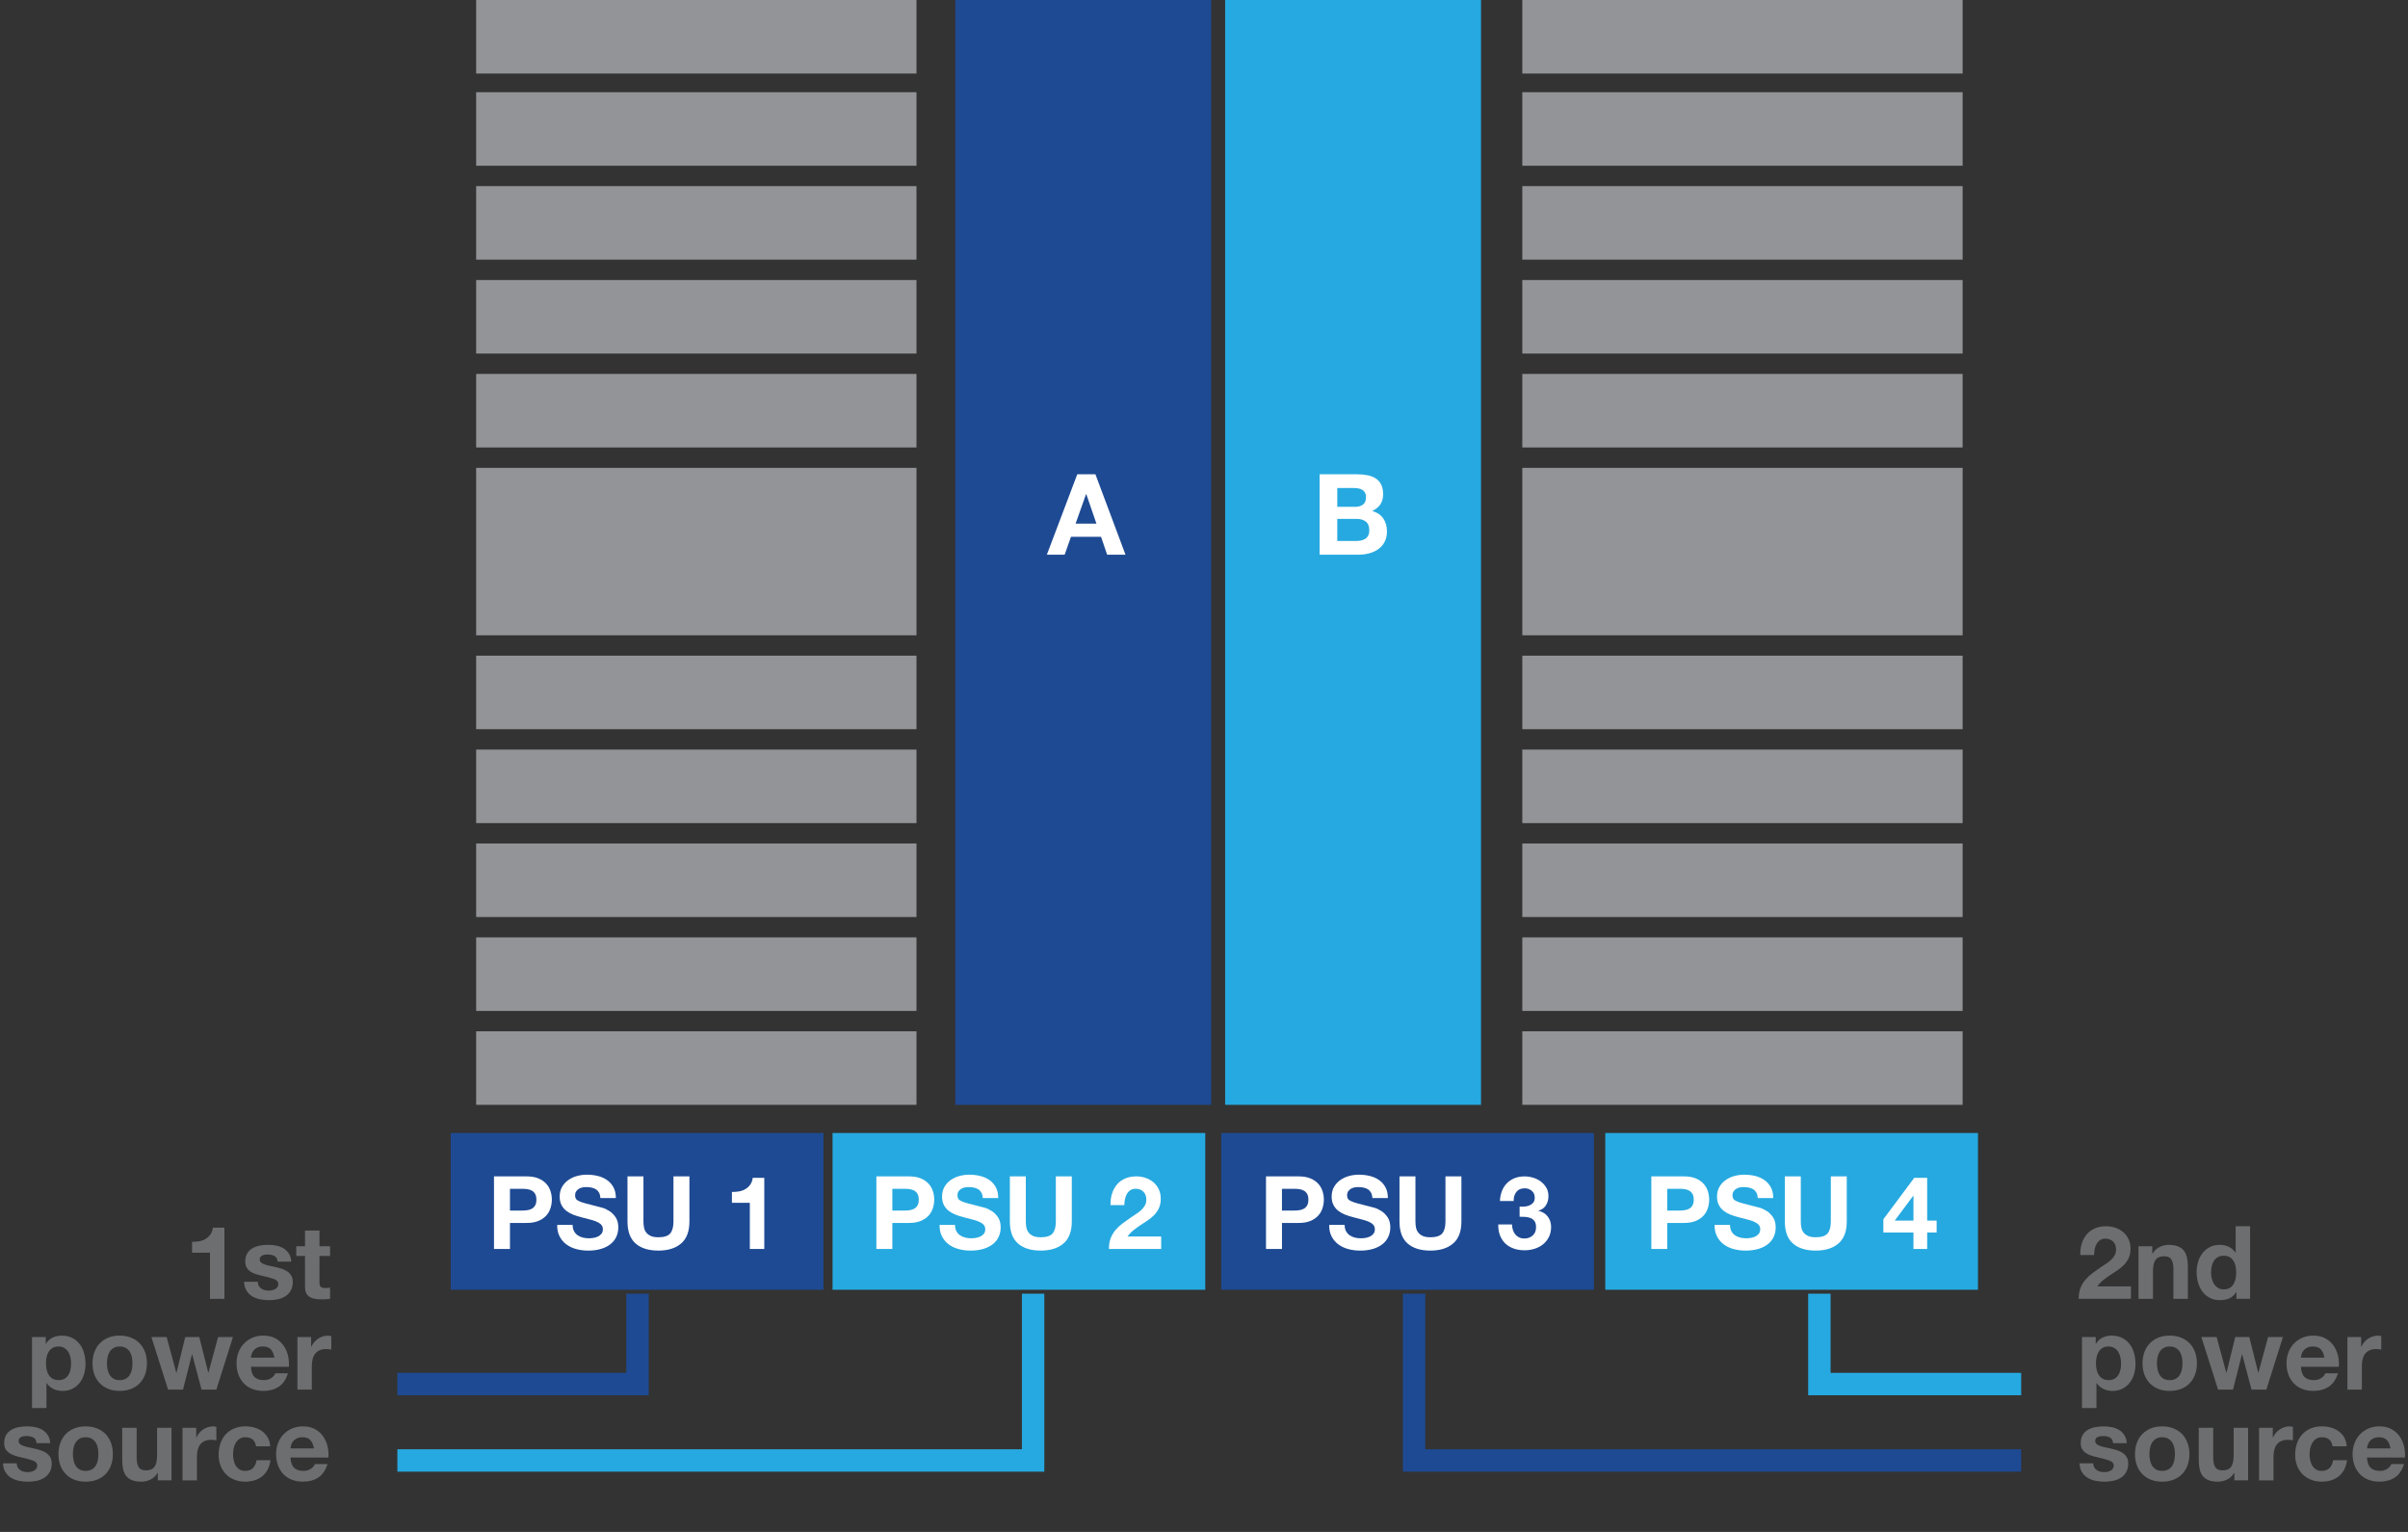 <?xml version="1.0" encoding="UTF-8"?><svg id="a" xmlns="http://www.w3.org/2000/svg" width="2.75in" height="1.75in" viewBox="0 0 198 126"><rect x="0" y="0" width="198" height="126" fill="#333333" stroke="none"/><rect x="39.152" y="7.584" width="36.206" height="6.049" fill="#929497" stroke-width="0"/><rect x="125.173" y="7.584" width="36.206" height="6.049" fill="#929497" stroke-width="0"/><rect x="39.152" width="36.206" height="6.049" fill="#929497" stroke-width="0"/><rect x="125.173" width="36.206" height="6.049" fill="#929497" stroke-width="0"/><rect x="39.152" y="15.308" width="36.206" height="6.049" fill="#929497" stroke-width="0"/><rect x="125.173" y="15.308" width="36.206" height="6.049" fill="#929497" stroke-width="0"/><rect x="39.152" y="23.032" width="36.206" height="6.049" fill="#929497" stroke-width="0"/><rect x="125.173" y="23.032" width="36.206" height="6.049" fill="#929497" stroke-width="0"/><rect x="39.152" y="30.756" width="36.206" height="6.049" fill="#929497" stroke-width="0"/><rect x="125.173" y="30.756" width="36.206" height="6.049" fill="#929497" stroke-width="0"/><rect x="39.152" y="53.928" width="36.206" height="6.049" fill="#929497" stroke-width="0"/><rect x="125.173" y="53.928" width="36.206" height="6.049" fill="#929497" stroke-width="0"/><rect x="125.173" y="38.48" width="36.206" height="13.773" fill="#929497" stroke-width="0"/><rect x="39.152" y="38.48" width="36.206" height="13.773" fill="#929497" stroke-width="0"/><rect x="39.152" y="61.652" width="36.206" height="6.049" fill="#929497" stroke-width="0"/><rect x="125.173" y="61.652" width="36.206" height="6.049" fill="#929497" stroke-width="0"/><rect x="39.152" y="69.376" width="36.206" height="6.049" fill="#929497" stroke-width="0"/><rect x="125.173" y="69.376" width="36.206" height="6.049" fill="#929497" stroke-width="0"/><rect x="39.152" y="77.1" width="36.206" height="6.049" fill="#929497" stroke-width="0"/><rect x="125.173" y="77.1" width="36.206" height="6.049" fill="#929497" stroke-width="0"/><rect x="39.152" y="84.824" width="36.206" height="6.049" fill="#929497" stroke-width="0"/><rect x="125.173" y="84.824" width="36.206" height="6.049" fill="#929497" stroke-width="0"/><rect x="37.064" y="93.188" width="30.647" height="12.894" fill="#1e4a93" stroke-width="0"/><rect x="68.458" y="93.188" width="30.647" height="12.894" fill="#26a9e0" stroke-width="0"/><rect x="131.995" y="93.188" width="30.647" height="12.894" fill="#26a9e0" stroke-width="0"/><rect x="100.413" y="93.188" width="30.647" height="12.894" fill="#1e4a93" stroke-width="0"/><rect x="78.549" width="21.041" height="90.873" fill="#1e4a93" stroke-width="0"/><path d="M90.072,39.011l2.473,6.614h-1.51l-.5-1.473h-2.474l-.519,1.473h-1.464l2.501-6.614h1.491ZM90.155,43.068l-.834-2.427h-.019l-.861,2.427h1.714Z" fill="#fff" stroke-width="0"/><path d="M43.311,96.758c.374,0,.691.055.953.163s.475.252.64.431.284.382.359.61.113.466.113.711c0,.239-.038.475-.113.706s-.195.437-.359.614c-.165.179-.377.322-.64.431-.262.109-.58.163-.953.163h-1.379v2.141h-1.313v-5.97h2.692ZM42.952,99.567c.15,0,.295-.012.435-.033.139-.022.262-.066.368-.13.105-.064.191-.155.255-.271.064-.117.096-.271.096-.46s-.032-.343-.096-.46-.149-.208-.255-.271c-.106-.064-.229-.107-.368-.13s-.284-.033-.435-.033h-1.02v1.789h1.02Z" fill="#fff" stroke-width="0"/><path d="M47.199,101.256c.072.14.168.252.289.339.12.086.26.15.422.192.162.042.329.062.501.062.117,0,.243-.01.376-.029s.259-.057.376-.113c.117-.055.214-.132.292-.229s.117-.222.117-.372c0-.161-.051-.293-.155-.393-.103-.101-.238-.185-.405-.251-.167-.067-.357-.126-.568-.176-.212-.05-.427-.105-.644-.167-.223-.056-.44-.124-.652-.205-.212-.081-.401-.186-.569-.313-.167-.128-.302-.288-.405-.48-.104-.192-.155-.425-.155-.698,0-.307.065-.573.196-.799s.302-.414.514-.564.452-.262.719-.334.535-.108.803-.108c.312,0,.611.034.898.104.287.069.542.183.765.338.223.156.4.355.531.598.131.243.196.537.196.883h-1.271c-.011-.179-.049-.326-.113-.443s-.149-.209-.255-.276c-.106-.066-.227-.114-.364-.142-.137-.028-.286-.042-.447-.042-.106,0-.212.012-.318.033-.106.022-.202.062-.289.117s-.157.126-.213.209c-.056.084-.083.189-.083.318,0,.116.022.212.067.284.044.072.132.139.263.2s.312.123.543.184c.231.062.534.14.907.234.111.022.266.062.464.121s.395.152.589.28c.195.128.364.3.506.515.142.214.213.488.213.823,0,.273-.053.526-.159.761-.106.234-.264.437-.473.606s-.468.302-.777.396c-.31.095-.668.143-1.075.143-.329,0-.648-.04-.957-.121-.31-.081-.583-.208-.819-.381-.237-.173-.425-.393-.564-.66-.14-.268-.207-.585-.201-.953h1.271c0,.2.036.371.108.51Z" fill="#fff" stroke-width="0"/><path d="M56.011,102.271c-.452.394-1.076.59-1.873.59-.809,0-1.434-.195-1.877-.585-.443-.391-.665-.992-.665-1.807v-3.712h1.312v3.712c0,.162.014.321.042.477.028.156.086.295.176.414.089.12.213.218.372.293.159.075.372.112.64.112.468,0,.791-.104.97-.313.178-.209.268-.536.268-.982v-3.712h1.312v3.712c0,.809-.226,1.409-.677,1.802Z" fill="#fff" stroke-width="0"/><path d="M61.655,102.728v-3.796h-1.472v-.895c.206.006.406-.01.598-.046.192-.036.365-.101.519-.192s.283-.213.389-.363c.106-.151.176-.338.209-.561h.945v5.853h-1.187Z" fill="#fff" stroke-width="0"/><path d="M74.752,96.758c.374,0,.691.055.953.163s.475.252.64.431.284.382.359.61.113.466.113.711c0,.239-.038.475-.113.706s-.195.437-.359.614c-.165.179-.377.322-.64.431-.262.109-.58.163-.953.163h-1.379v2.141h-1.313v-5.97h2.692ZM74.393,99.567c.15,0,.295-.012.435-.033.139-.022.262-.066.368-.13.105-.064.191-.155.255-.271.064-.117.096-.271.096-.46s-.032-.343-.096-.46-.149-.208-.255-.271c-.106-.064-.229-.107-.368-.13s-.284-.033-.435-.033h-1.02v1.789h1.02Z" fill="#fff" stroke-width="0"/><path d="M78.64,101.256c.072.14.168.252.289.339.12.086.26.15.422.192.162.042.329.062.501.062.117,0,.243-.01.376-.029s.259-.057.376-.113c.117-.055.214-.132.292-.229s.117-.222.117-.372c0-.161-.051-.293-.155-.393-.103-.101-.238-.185-.405-.251-.167-.067-.357-.126-.568-.176-.212-.05-.427-.105-.644-.167-.223-.056-.44-.124-.652-.205-.212-.081-.401-.186-.569-.313-.167-.128-.302-.288-.405-.48-.104-.192-.155-.425-.155-.698,0-.307.065-.573.196-.799s.302-.414.514-.564.452-.262.719-.334.535-.108.803-.108c.312,0,.611.034.898.104.287.069.542.183.765.338.223.156.4.355.531.598.131.243.196.537.196.883h-1.271c-.011-.179-.049-.326-.113-.443s-.149-.209-.255-.276c-.106-.066-.227-.114-.364-.142-.137-.028-.286-.042-.447-.042-.106,0-.212.012-.318.033-.106.022-.202.062-.289.117s-.157.126-.213.209c-.056.084-.083.189-.083.318,0,.116.022.212.067.284.044.072.132.139.263.2s.312.123.543.184c.231.062.534.14.907.234.111.022.266.062.464.121s.395.152.589.28c.195.128.364.3.506.515.142.214.213.488.213.823,0,.273-.053.526-.159.761-.106.234-.264.437-.473.606s-.468.302-.777.396c-.31.095-.668.143-1.075.143-.329,0-.648-.04-.957-.121-.31-.081-.583-.208-.819-.381-.237-.173-.425-.393-.564-.66-.14-.268-.207-.585-.201-.953h1.271c0,.2.036.371.108.51Z" fill="#fff" stroke-width="0"/><path d="M87.452,102.271c-.452.394-1.076.59-1.873.59-.809,0-1.434-.195-1.877-.585-.443-.391-.665-.992-.665-1.807v-3.712h1.312v3.712c0,.162.014.321.042.477.028.156.086.295.176.414.089.12.213.218.372.293.159.075.372.112.64.112.468,0,.791-.104.97-.313.178-.209.268-.536.268-.982v-3.712h1.312v3.712c0,.809-.226,1.409-.677,1.802Z" fill="#fff" stroke-width="0"/><path d="M91.432,98.191c.089-.287.223-.537.401-.752s.403-.382.673-.502c.27-.12.581-.18.932-.18.268,0,.522.042.765.126.242.083.456.203.639.359.184.156.331.348.439.576.109.229.163.485.163.77,0,.296-.047.549-.142.761s-.22.4-.376.564c-.156.164-.333.313-.531.447s-.397.267-.598.397-.396.271-.585.422-.356.326-.501.526h2.768v1.021h-4.297c0-.34.048-.636.146-.887.098-.25.23-.475.397-.673.167-.197.363-.38.589-.548.226-.167.464-.337.715-.51.128-.089.265-.18.41-.271s.277-.193.397-.305c.12-.112.22-.237.301-.377.081-.139.121-.298.121-.477,0-.284-.083-.506-.247-.664-.165-.159-.375-.238-.631-.238-.173,0-.319.04-.439.121-.12.081-.216.187-.289.317s-.124.276-.155.435c-.03.159-.046.316-.046.473h-1.137c-.011-.334.028-.646.117-.933Z" fill="#fff" stroke-width="0"/><path d="M106.79,96.758c.374,0,.691.055.953.163s.475.252.64.431.284.382.359.61.113.466.113.711c0,.239-.038.475-.113.706s-.195.437-.359.614c-.165.179-.377.322-.64.431-.262.109-.58.163-.953.163h-1.379v2.141h-1.313v-5.97h2.692ZM106.43,99.567c.15,0,.295-.012.435-.033.139-.022.262-.066.368-.13.105-.064.191-.155.255-.271.064-.117.096-.271.096-.46s-.032-.343-.096-.46-.149-.208-.255-.271c-.106-.064-.229-.107-.368-.13s-.284-.033-.435-.033h-1.02v1.789h1.02Z" fill="#fff" stroke-width="0"/><path d="M110.677,101.256c.072.14.168.252.289.339.12.086.26.15.422.192.162.042.329.062.501.062.117,0,.243-.01.376-.029s.259-.057.376-.113c.117-.055.214-.132.292-.229s.117-.222.117-.372c0-.161-.051-.293-.155-.393-.103-.101-.238-.185-.405-.251-.167-.067-.357-.126-.568-.176-.212-.05-.427-.105-.644-.167-.223-.056-.44-.124-.652-.205-.212-.081-.401-.186-.569-.313-.167-.128-.302-.288-.405-.48-.104-.192-.155-.425-.155-.698,0-.307.065-.573.196-.799s.302-.414.514-.564.452-.262.719-.334.535-.108.803-.108c.312,0,.611.034.898.104.287.069.542.183.765.338.223.156.4.355.531.598.131.243.196.537.196.883h-1.271c-.011-.179-.049-.326-.113-.443s-.149-.209-.255-.276c-.106-.066-.227-.114-.364-.142-.137-.028-.286-.042-.447-.042-.106,0-.212.012-.318.033-.106.022-.202.062-.289.117s-.157.126-.213.209c-.056.084-.083.189-.083.318,0,.116.022.212.067.284.044.072.132.139.263.2s.312.123.543.184c.231.062.534.14.907.234.111.022.266.062.464.121s.395.152.589.28c.195.128.364.3.506.515.142.214.213.488.213.823,0,.273-.053.526-.159.761-.106.234-.264.437-.473.606s-.468.302-.777.396c-.31.095-.668.143-1.075.143-.329,0-.648-.04-.957-.121-.31-.081-.583-.208-.819-.381-.237-.173-.425-.393-.564-.66-.14-.268-.207-.585-.201-.953h1.271c0,.2.036.371.108.51Z" fill="#fff" stroke-width="0"/><path d="M119.489,102.271c-.452.394-1.076.59-1.873.59-.809,0-1.434-.195-1.877-.585-.443-.391-.665-.992-.665-1.807v-3.712h1.312v3.712c0,.162.014.321.042.477.028.156.086.295.176.414.089.12.213.218.372.293.159.075.372.112.64.112.468,0,.791-.104.97-.313.178-.209.268-.536.268-.982v-3.712h1.312v3.712c0,.809-.226,1.409-.677,1.802Z" fill="#fff" stroke-width="0"/><path d="M125.359,99.241c.145-.012.279-.043.405-.097.125-.053.229-.129.31-.229.08-.101.121-.234.121-.401,0-.251-.084-.443-.251-.577s-.359-.2-.577-.2c-.301,0-.528.099-.682.297-.153.197-.227.447-.222.748h-1.128c.011-.301.065-.575.163-.823.097-.248.233-.462.409-.64.176-.179.386-.316.632-.414.245-.098.518-.146.819-.146.233,0,.468.035.702.104.233.07.444.175.631.313.187.14.339.31.456.51.117.201.175.433.175.694,0,.284-.067.535-.204.753-.137.217-.342.364-.615.442v.017c.323.073.577.229.762.469.184.239.275.526.275.861,0,.307-.06.579-.18.819-.12.239-.28.44-.48.602-.201.162-.433.284-.694.368-.262.083-.535.125-.819.125-.329,0-.628-.047-.898-.142s-.501-.232-.69-.414c-.189-.181-.336-.402-.438-.665-.104-.262-.152-.562-.146-.902h1.129c.006.156.03.305.075.447.045.142.108.265.192.367.083.104.188.186.313.247s.274.092.447.092c.268,0,.493-.082.677-.246.185-.165.276-.39.276-.674,0-.223-.043-.393-.13-.51-.086-.117-.196-.202-.33-.255s-.28-.084-.438-.092c-.159-.009-.312-.013-.456-.013v-.836c.128.011.265.011.41,0Z" fill="#fff" stroke-width="0"/><path d="M138.474,96.758c.373,0,.69.055.953.163.262.108.475.252.64.431.164.179.284.382.359.61s.112.466.112.711c0,.239-.037.475-.112.706s-.195.437-.359.614c-.165.179-.378.322-.64.431-.263.109-.58.163-.953.163h-1.38v2.141h-1.312v-5.97h2.692ZM138.114,99.567c.151,0,.296-.012.436-.033.139-.022.262-.066.367-.13.106-.064.191-.155.255-.271.064-.117.097-.271.097-.46s-.032-.343-.097-.46c-.063-.117-.148-.208-.255-.271-.105-.064-.229-.107-.367-.13-.14-.022-.284-.033-.436-.033h-1.02v1.789h1.02Z" fill="#fff" stroke-width="0"/><path d="M142.361,101.256c.072.14.169.252.288.339.12.086.261.15.423.192.161.042.329.062.502.062.116,0,.242-.01.376-.029s.259-.057.376-.113c.117-.055.215-.132.293-.229s.117-.222.117-.372c0-.161-.052-.293-.155-.393-.103-.101-.238-.185-.405-.251-.167-.067-.356-.126-.568-.176s-.427-.105-.644-.167c-.224-.056-.44-.124-.652-.205s-.401-.186-.568-.313c-.168-.128-.303-.288-.406-.48-.103-.192-.154-.425-.154-.698,0-.307.065-.573.196-.799s.303-.414.515-.564.451-.262.719-.334.535-.108.803-.108c.312,0,.611.034.898.104.287.069.542.183.765.338.223.156.4.355.531.598.131.243.195.537.195.883h-1.27c-.011-.179-.049-.326-.112-.443-.064-.117-.149-.209-.256-.276-.105-.066-.227-.114-.363-.142-.137-.028-.286-.042-.447-.042-.106,0-.212.012-.317.033-.106.022-.202.062-.289.117-.086.056-.157.126-.213.209-.056.084-.084.189-.084.318,0,.116.022.212.067.284.044.072.132.139.263.2.132.062.312.123.544.184.231.062.533.14.907.234.111.022.266.062.464.121s.394.152.589.28.363.3.506.515c.143.214.213.488.213.823,0,.273-.053.526-.158.761s-.264.437-.473.606-.468.302-.778.396c-.309.095-.667.143-1.074.143-.329,0-.647-.04-.957-.121s-.583-.208-.819-.381c-.237-.173-.425-.393-.564-.66s-.206-.585-.201-.953h1.271c0,.2.036.371.108.51Z" fill="#fff" stroke-width="0"/><path d="M151.174,102.271c-.451.394-1.076.59-1.873.59-.809,0-1.434-.195-1.877-.585-.443-.391-.664-.992-.664-1.807v-3.712h1.312v3.712c0,.162.014.321.041.477.029.156.086.295.176.414.09.12.213.218.373.293.158.075.371.112.639.112.469,0,.791-.104.971-.313.178-.209.268-.536.268-.982v-3.712h1.312v3.712c0,.809-.227,1.409-.678,1.802Z" fill="#fff" stroke-width="0"/><path d="M154.861,101.373v-1.087l2.541-3.411h1.062v3.52h.777v.979h-.777v1.354h-1.129v-1.354h-2.475ZM157.311,98.363l-1.514,2.031h1.539v-2.031h-.025Z" fill="#fff" stroke-width="0"/><rect x="100.738" width="21.041" height="90.873" fill="#26a9e0" stroke-width="0"/><path d="M111.617,39.011c.315,0,.602.028.861.083s.481.147.667.273c.185.126.329.295.431.505s.153.469.153.778c0,.333-.076.611-.227.834-.151.222-.375.404-.671.546.408.117.711.323.913.616.2.293.301.647.301,1.061,0,.333-.065.622-.194.866-.13.244-.304.443-.523.597-.219.155-.469.269-.75.343-.281.074-.57.111-.866.111h-3.205v-6.614h3.113ZM111.432,41.688c.259,0,.473-.062.639-.185.167-.124.25-.324.25-.603,0-.154-.028-.281-.083-.379-.056-.099-.13-.176-.223-.232-.092-.056-.199-.094-.319-.116-.121-.021-.246-.032-.375-.032h-1.361v1.547h1.473ZM111.515,44.495c.142,0,.278-.014.408-.042.129-.028.244-.074.343-.139.099-.064.177-.153.236-.264.059-.111.088-.253.088-.426,0-.339-.096-.582-.288-.727s-.444-.218-.759-.218h-1.584v1.815h1.556Z" fill="#fff" stroke-width="0"/><polyline points="52.42 106.406 52.42 113.838 32.675 113.838" fill="none" stroke="#1e4a93" stroke-miterlimit="10" stroke-width="1.843"/><polyline points="84.949 106.406 84.949 120.123 32.675 120.123" fill="none" stroke="#26a9e0" stroke-miterlimit="10" stroke-width="1.843"/><polyline points="149.6 106.406 149.6 113.838 166.193 113.838" fill="none" stroke="#26a9e0" stroke-miterlimit="10" stroke-width="1.843"/><polyline points="116.275 106.406 116.275 120.123 166.193 120.123" fill="none" stroke="#1e4a93" stroke-miterlimit="10" stroke-width="1.843"/><path d="M171.172,102.293c.088-.287.223-.537.4-.752s.402-.382.674-.502c.27-.12.58-.18.932-.18.268,0,.521.042.766.126.242.083.455.203.639.359s.33.348.439.576.162.485.162.77c0,.296-.047.549-.141.761-.096.212-.221.4-.377.564s-.334.313-.531.447-.396.267-.598.397-.396.271-.586.422-.355.326-.5.526h2.766v1.021h-4.297c0-.34.049-.636.146-.887.098-.25.23-.475.396-.673.168-.197.365-.38.59-.548.227-.167.465-.337.715-.51.129-.089.266-.18.41-.271s.277-.193.396-.305c.121-.112.221-.237.301-.377.082-.139.121-.298.121-.477,0-.284-.082-.506-.246-.664-.164-.159-.375-.238-.631-.238-.174,0-.318.04-.439.121-.119.081-.215.187-.287.317-.074.131-.125.276-.156.435-.029.159-.045.316-.045.473h-1.137c-.012-.334.027-.646.117-.933Z" fill="#6d6e70" stroke-width="0"/><path d="M176.973,102.507v.602h.025c.15-.251.346-.434.586-.548.238-.114.484-.171.736-.171.316,0,.578.043.781.13.203.086.363.206.48.359s.199.34.246.56c.047.221.072.464.072.731v2.659h-1.188v-2.441c0-.356-.057-.623-.168-.799-.111-.175-.309-.263-.594-.263-.322,0-.557.096-.701.288-.146.192-.219.509-.219.949v2.266h-1.188v-4.322h1.129Z" fill="#6d6e70" stroke-width="0"/><path d="M183.871,106.277c-.139.234-.322.402-.547.506-.227.103-.482.154-.766.154-.324,0-.607-.062-.854-.188-.244-.126-.447-.296-.605-.511-.158-.214-.279-.461-.359-.739-.082-.279-.121-.568-.121-.87,0-.289.039-.569.121-.84.08-.271.201-.509.359-.715s.357-.372.598-.498c.24-.125.518-.188.836-.188.256,0,.5.054.732.163.23.108.412.269.547.48h.018v-2.174h1.186v5.97h-1.127v-.552h-.018ZM183.82,104.141c-.033-.164-.09-.309-.17-.435-.082-.125-.186-.227-.314-.305s-.289-.117-.484-.117-.359.039-.494.117c-.133.078-.24.181-.322.31-.08.128-.139.274-.176.438-.035.164-.053.336-.053.515,0,.167.02.334.059.501.037.167.102.316.188.447s.195.237.326.318c.131.08.289.121.473.121.195,0,.357-.039.488-.117s.236-.183.314-.313.133-.28.166-.447.051-.34.051-.519-.018-.35-.051-.515Z" fill="#6d6e70" stroke-width="0"/><path d="M172.324,109.972v.552h.018c.145-.234.328-.404.551-.51.225-.106.469-.159.736-.159.34,0,.633.064.879.192.244.128.447.298.609.51s.281.459.359.74.117.575.117.882c0,.29-.039.568-.117.836s-.195.505-.355.711c-.158.206-.355.37-.594.493-.236.122-.514.184-.832.184-.268,0-.514-.054-.738-.163-.227-.108-.412-.269-.557-.48h-.018v2.049h-1.188v-5.836h1.129ZM173.867,113.399c.131-.078.236-.18.318-.306.08-.125.137-.271.172-.438.033-.167.049-.337.049-.51s-.018-.343-.055-.511c-.035-.167-.096-.315-.18-.447-.082-.131-.189-.236-.32-.317-.133-.081-.293-.121-.482-.121-.195,0-.357.04-.488.121s-.236.186-.318.313c-.08.128-.137.276-.17.443-.035.167-.051.34-.051.519,0,.173.018.343.055.51.035.167.094.313.176.438.08.126.188.228.32.306.135.078.297.117.486.117.195,0,.357-.039.488-.117Z" fill="#6d6e70" stroke-width="0"/><path d="M176.33,111.196c.105-.281.256-.521.451-.719.195-.198.43-.352.701-.46.273-.109.58-.163.92-.163s.648.054.924.163c.277.108.512.262.707.46.195.197.346.438.451.719s.16.595.16.94-.055.658-.16.937-.256.517-.451.715-.43.35-.707.456c-.275.105-.584.158-.924.158s-.646-.053-.92-.158c-.271-.106-.506-.258-.701-.456s-.346-.437-.451-.715-.16-.591-.16-.937.055-.659.16-.94ZM177.408,112.643c.033.165.09.312.172.443.08.131.188.235.322.313.133.078.301.117.5.117.201,0,.369-.039.506-.117s.246-.183.326-.313c.082-.131.139-.278.172-.443.033-.164.051-.333.051-.506s-.018-.343-.051-.51-.09-.315-.172-.443c-.08-.128-.189-.232-.326-.313s-.305-.121-.506-.121c-.199,0-.367.04-.5.121-.135.081-.242.186-.322.313-.082.128-.139.276-.172.443s-.051.337-.051.51.018.342.051.506Z" fill="#6d6e70" stroke-width="0"/><path d="M185.133,114.294l-.768-2.901h-.018l-.736,2.901h-1.229l-1.371-4.322h1.254l.795,2.935h.016l.719-2.935h1.154l.736,2.926h.016l.795-2.926h1.221l-1.363,4.322h-1.221Z" fill="#6d6e70" stroke-width="0"/><path d="M189.49,113.257c.178.173.434.26.768.26.24,0,.447-.06.619-.18.174-.12.279-.247.318-.381h1.045c-.168.519-.424.89-.77,1.112s-.764.334-1.254.334c-.34,0-.646-.054-.92-.163-.273-.108-.504-.263-.693-.464-.189-.2-.336-.44-.439-.719s-.154-.585-.154-.92c0-.323.053-.624.158-.903.105-.278.256-.52.451-.723s.428-.364.699-.48c.27-.117.57-.176.898-.176.367,0,.688.071.961.213.273.143.498.333.674.573.176.239.303.513.381.819s.105.627.082.961h-3.117c.016.385.113.664.293.836ZM190.832,110.983c-.143-.156-.359-.234-.648-.234-.189,0-.348.032-.473.096-.125.064-.227.144-.301.238-.076.095-.129.195-.158.302-.031.105-.049.2-.055.284h1.932c-.057-.302-.156-.529-.297-.686Z" fill="#6d6e70" stroke-width="0"/><path d="M194.146,109.972v.803h.016c.057-.134.131-.258.227-.372.094-.114.203-.212.326-.293s.254-.144.393-.188c.139-.044.285-.066.436-.066.078,0,.164.014.258.042v1.104c-.055-.012-.121-.021-.199-.029-.078-.009-.154-.013-.227-.013-.217,0-.4.036-.551.108-.15.073-.273.172-.365.297-.092.126-.156.271-.195.439-.039.167-.059.348-.059.543v1.948h-1.188v-4.322h1.129Z" fill="#6d6e70" stroke-width="0"/><path d="M172.195,120.685c.053.092.121.167.205.226s.18.102.289.13c.107.027.221.042.338.042.084,0,.172-.01.264-.029s.176-.051.25-.093c.076-.041.139-.097.188-.167.051-.069.076-.157.076-.264,0-.178-.119-.312-.355-.4-.236-.09-.566-.179-.99-.268-.174-.039-.342-.085-.506-.139-.164-.053-.311-.122-.439-.209-.129-.086-.23-.194-.309-.326-.078-.131-.117-.291-.117-.48,0-.278.055-.507.162-.686.109-.179.252-.319.432-.422.178-.104.379-.176.602-.218s.451-.062.686-.062.461.022.682.066c.221.045.416.12.59.226.172.106.316.247.43.423.115.176.184.397.205.664h-1.129c-.018-.228-.104-.383-.26-.464-.156-.08-.34-.121-.551-.121-.066,0-.141.004-.217.013-.078.009-.15.026-.215.055-.062.027-.117.068-.162.121s-.066.124-.066.213c0,.106.039.192.117.26.076.066.18.121.305.162.125.042.268.08.43.113s.326.07.494.108c.172.039.342.087.506.143s.311.13.439.222c.127.092.23.206.309.343s.117.305.117.506c0,.284-.057.522-.172.715-.113.192-.264.347-.447.464s-.395.199-.631.247c-.236.047-.479.07-.723.07-.252,0-.496-.024-.736-.075-.24-.05-.453-.134-.641-.251-.186-.116-.34-.271-.459-.464s-.186-.433-.197-.723h1.129c0,.128.027.238.08.33Z" fill="#6d6e70" stroke-width="0"/><path d="M175.711,118.661c.105-.281.256-.521.451-.719.195-.198.43-.352.701-.46.273-.109.58-.163.92-.163s.648.054.924.163c.277.108.512.262.707.46.195.197.346.438.451.719s.16.595.16.94-.055.658-.16.937-.256.517-.451.715-.43.35-.707.456c-.275.105-.584.158-.924.158s-.646-.053-.92-.158c-.271-.106-.506-.258-.701-.456s-.346-.437-.451-.715-.16-.591-.16-.937.055-.659.16-.94ZM176.789,120.107c.033.165.09.312.172.443.08.131.188.235.322.313.133.078.301.117.5.117.201,0,.369-.039.506-.117s.246-.183.326-.313c.082-.131.139-.278.172-.443.033-.164.051-.333.051-.506s-.018-.343-.051-.51-.09-.315-.172-.443c-.08-.128-.189-.232-.326-.313s-.305-.121-.506-.121c-.199,0-.367.04-.5.121-.135.081-.242.186-.322.313-.082.128-.139.276-.172.443s-.051.337-.051.51.018.342.051.506Z" fill="#6d6e70" stroke-width="0"/><path d="M183.721,121.759v-.602h-.025c-.15.25-.346.432-.586.543s-.484.167-.736.167c-.316,0-.578-.042-.781-.125-.203-.084-.363-.202-.48-.355s-.199-.34-.246-.561c-.047-.22-.072-.464-.072-.731v-2.658h1.188v2.441c0,.356.057.622.168.798s.309.264.594.264c.322,0,.557-.096.701-.288.146-.192.219-.509.219-.949v-2.266h1.188v4.322h-1.129Z" fill="#6d6e70" stroke-width="0"/><path d="M186.881,117.437v.803h.016c.057-.134.131-.258.227-.372.094-.114.203-.212.326-.293s.254-.144.393-.188c.139-.044.285-.066.436-.066.078,0,.164.014.258.042v1.104c-.055-.012-.121-.021-.199-.029-.078-.009-.154-.013-.227-.013-.217,0-.4.036-.551.108-.15.073-.273.172-.365.297-.092.126-.156.271-.195.439-.039.167-.059.348-.059.543v1.948h-1.188v-4.322h1.129Z" fill="#6d6e70" stroke-width="0"/><path d="M190.92,118.214c-.189,0-.35.043-.477.13-.129.086-.232.197-.314.334-.08.137-.137.287-.172.451-.033.165-.049.328-.049.489,0,.156.016.315.049.477.035.162.088.309.164.439.074.131.178.238.305.321.129.084.285.126.469.126.283,0,.502-.08.656-.238.152-.159.25-.372.289-.64h1.145c-.078.574-.301,1.012-.668,1.312-.369.301-.84.451-1.414.451-.322,0-.619-.054-.891-.163-.27-.108-.5-.26-.689-.455s-.338-.428-.443-.698-.158-.567-.158-.891c0-.334.049-.646.146-.933.098-.286.24-.534.43-.744.189-.209.422-.372.695-.488.271-.117.584-.176.936-.176.256,0,.504.033.74.101.236.066.449.168.635.305.188.137.34.307.457.51.115.204.184.445.199.724h-1.162c-.078-.496-.371-.744-.877-.744Z" fill="#6d6e70" stroke-width="0"/><path d="M194.924,120.722c.178.173.436.26.77.26.24,0,.445-.06.619-.18.172-.12.277-.247.316-.381h1.045c-.166.519-.422.89-.768,1.112s-.764.334-1.254.334c-.342,0-.648-.054-.92-.163-.273-.108-.506-.263-.695-.464-.189-.2-.336-.44-.438-.719-.104-.278-.156-.585-.156-.92,0-.323.053-.624.16-.903.105-.278.256-.52.451-.723s.428-.364.697-.48c.271-.117.57-.176.9-.176.367,0,.688.071.961.213.273.143.498.333.672.573.176.239.303.513.381.819s.105.627.084.961h-3.119c.018.385.115.664.293.836ZM196.266,118.448c-.143-.156-.357-.234-.648-.234-.189,0-.346.032-.471.096-.127.064-.227.144-.303.238-.074.095-.127.195-.158.302-.031.105-.049.2-.055.284h1.932c-.055-.302-.154-.529-.297-.686Z" fill="#6d6e70" stroke-width="0"/><path d="M17.265,106.829v-3.796h-1.472v-.895c.206.006.406-.01.598-.046.192-.036.365-.101.519-.192s.283-.213.389-.363c.106-.151.176-.338.209-.561h.945v5.853h-1.187Z" fill="#6d6e70" stroke-width="0"/><path d="M21.274,105.755c.053.092.121.167.205.226.084.059.18.102.289.13.109.027.222.042.339.042.083,0,.171-.01.263-.029s.176-.051.251-.093c.075-.041.138-.097.188-.167.05-.069.075-.157.075-.264,0-.178-.119-.312-.355-.4-.237-.09-.567-.179-.991-.268-.173-.039-.341-.085-.506-.139-.165-.053-.311-.122-.439-.209-.128-.086-.231-.194-.309-.326-.078-.131-.117-.291-.117-.48,0-.278.054-.507.163-.686s.252-.319.431-.422c.178-.104.379-.176.602-.218.223-.042.451-.062.686-.062s.461.022.681.066c.22.045.417.12.589.226.173.106.316.247.431.423s.183.397.205.664h-1.129c-.017-.228-.103-.383-.259-.464-.156-.08-.34-.121-.552-.121-.067,0-.139.004-.217.013s-.149.026-.213.055c-.064.027-.118.068-.163.121-.044.053-.066.124-.066.213,0,.106.039.192.117.26.078.066.18.121.305.162.125.042.269.08.431.113s.326.07.493.108c.173.039.341.087.506.143s.311.13.439.222.231.206.31.343.117.305.117.506c0,.284-.057.522-.171.715s-.263.347-.447.464c-.184.117-.394.199-.631.247-.237.047-.478.07-.724.07-.25,0-.496-.024-.735-.075-.24-.05-.453-.134-.64-.251-.187-.116-.34-.271-.46-.464-.12-.192-.186-.433-.196-.723h1.128c0,.128.026.238.08.33Z" fill="#6d6e70" stroke-width="0"/><path d="M27.139,102.507v.794h-.87v2.141c0,.2.033.334.1.401.067.066.201.1.401.1.067,0,.131-.002.192-.008.061-.006.12-.014.176-.025v.92c-.101.017-.212.027-.334.033-.123.006-.243.009-.36.009-.184,0-.358-.013-.522-.038-.165-.024-.309-.073-.435-.146-.125-.072-.225-.175-.297-.309-.073-.134-.109-.31-.109-.527v-2.55h-.719v-.794h.719v-1.296h1.188v1.296h.87Z" fill="#6d6e70" stroke-width="0"/><path d="M3.762,109.972v.552h.017c.145-.234.329-.404.552-.51.223-.106.468-.159.735-.159.34,0,.633.064.878.192.246.128.449.298.61.51s.282.459.36.74c.078.281.117.575.117.882,0,.29-.039.568-.117.836-.078.268-.197.505-.355.711s-.357.37-.594.493c-.237.122-.514.184-.832.184-.268,0-.514-.054-.74-.163-.226-.108-.411-.269-.556-.48h-.017v2.049h-1.187v-5.836h1.128ZM5.305,113.399c.131-.078.237-.18.318-.306.081-.125.138-.271.171-.438.034-.167.05-.337.05-.51s-.018-.343-.054-.511c-.037-.167-.096-.315-.18-.447-.083-.131-.191-.236-.322-.317s-.291-.121-.48-.121c-.195,0-.358.04-.489.121s-.237.186-.318.313c-.081.128-.138.276-.171.443-.033.167-.05.34-.05.519,0,.173.018.343.055.51.036.167.095.313.175.438.081.126.188.228.322.306s.295.117.485.117c.195,0,.358-.039.489-.117Z" fill="#6d6e70" stroke-width="0"/><path d="M7.767,111.196c.106-.281.256-.521.452-.719.195-.198.429-.352.702-.46.273-.109.58-.163.92-.163s.648.054.924.163c.276.108.511.262.707.46.195.197.345.438.451.719s.159.595.159.94-.053.658-.159.937-.256.517-.451.715c-.195.198-.431.35-.707.456-.276.105-.584.158-.924.158s-.647-.053-.92-.158c-.273-.106-.507-.258-.702-.456-.195-.198-.346-.437-.452-.715s-.159-.591-.159-.937.053-.659.159-.94ZM8.846,112.643c.033.165.09.312.171.443.081.131.188.235.322.313s.301.117.502.117.369-.039.505-.117c.137-.078.246-.183.326-.313.081-.131.138-.278.171-.443.034-.164.05-.333.05-.506s-.017-.343-.05-.51c-.033-.167-.09-.315-.171-.443-.081-.128-.189-.232-.326-.313-.136-.081-.305-.121-.505-.121s-.368.04-.502.121-.241.186-.322.313c-.081.128-.138.276-.171.443-.034.167-.05.337-.05.51s.017.342.05.506Z" fill="#6d6e70" stroke-width="0"/><path d="M16.571,114.294l-.769-2.901h-.017l-.736,2.901h-1.229l-1.371-4.322h1.254l.794,2.935h.017l.719-2.935h1.154l.736,2.926h.017l.794-2.926h1.221l-1.363,4.322h-1.221Z" fill="#6d6e70" stroke-width="0"/><path d="M20.927,113.257c.179.173.435.26.77.26.239,0,.446-.06.619-.18.172-.12.278-.247.317-.381h1.045c-.167.519-.424.89-.769,1.112-.346.223-.764.334-1.254.334-.34,0-.646-.054-.919-.163-.273-.108-.505-.263-.694-.464-.189-.2-.336-.44-.439-.719s-.154-.585-.154-.92c0-.323.053-.624.159-.903.106-.278.256-.52.452-.723.195-.203.427-.364.698-.48.271-.117.57-.176.899-.176.368,0,.688.071.961.213.273.143.498.333.673.573.175.239.302.513.38.819.078.307.105.627.083.961h-3.119c.017.385.114.664.292.836ZM22.269,110.983c-.143-.156-.358-.234-.648-.234-.19,0-.347.032-.473.096-.125.064-.226.144-.301.238s-.128.195-.159.302c-.031.105-.049.2-.054.284h1.931c-.056-.302-.154-.529-.296-.686Z" fill="#6d6e70" stroke-width="0"/><path d="M25.584,109.972v.803h.017c.056-.134.131-.258.226-.372s.203-.212.326-.293c.123-.081.253-.144.393-.188.14-.044.285-.066.435-.066.078,0,.164.014.259.042v1.104c-.056-.012-.123-.021-.201-.029-.078-.009-.153-.013-.226-.013-.217,0-.401.036-.552.108-.15.073-.271.172-.364.297-.092.126-.157.271-.196.439-.039.167-.059.348-.059.543v1.948h-1.187v-4.322h1.128Z" fill="#6d6e70" stroke-width="0"/><path d="M1.451,120.685c.053.092.121.167.205.226.084.059.18.102.289.13.109.027.222.042.339.042.083,0,.171-.01.263-.029s.176-.051.251-.093c.075-.041.138-.097.188-.167.05-.069.075-.157.075-.264,0-.178-.119-.312-.355-.4-.237-.09-.567-.179-.991-.268-.173-.039-.341-.085-.506-.139-.165-.053-.311-.122-.439-.209-.128-.086-.231-.194-.309-.326-.078-.131-.117-.291-.117-.48,0-.278.054-.507.163-.686s.252-.319.431-.422c.178-.104.379-.176.602-.218.223-.042.451-.062.686-.062s.461.022.681.066c.22.045.417.12.589.226.173.106.316.247.431.423s.183.397.205.664h-1.129c-.017-.228-.103-.383-.259-.464-.156-.08-.34-.121-.552-.121-.067,0-.139.004-.217.013s-.149.026-.213.055c-.064.027-.118.068-.163.121-.044.053-.066.124-.066.213,0,.106.039.192.117.26.078.066.18.121.305.162.125.042.269.08.431.113s.326.07.493.108c.173.039.341.087.506.143s.311.13.439.222.231.206.31.343.117.305.117.506c0,.284-.057.522-.171.715s-.263.347-.447.464c-.184.117-.394.199-.631.247-.237.047-.478.07-.724.07-.25,0-.496-.024-.735-.075-.24-.05-.453-.134-.64-.251-.187-.116-.34-.271-.46-.464-.12-.192-.186-.433-.196-.723h1.128c0,.128.026.238.08.33Z" fill="#6d6e70" stroke-width="0"/><path d="M4.966,118.661c.106-.281.256-.521.452-.719.195-.198.429-.352.702-.46.273-.109.58-.163.92-.163s.648.054.924.163c.276.108.511.262.707.46.195.197.345.438.451.719s.159.595.159.94-.053.658-.159.937-.256.517-.451.715c-.195.198-.431.35-.707.456-.276.105-.584.158-.924.158s-.647-.053-.92-.158c-.273-.106-.507-.258-.702-.456-.195-.198-.346-.437-.452-.715s-.159-.591-.159-.937.053-.659.159-.94ZM6.045,120.107c.033.165.09.312.171.443.081.131.188.235.322.313s.301.117.502.117.369-.039.505-.117c.137-.078.246-.183.326-.313.081-.131.138-.278.171-.443.034-.164.05-.333.05-.506s-.017-.343-.05-.51c-.033-.167-.09-.315-.171-.443-.081-.128-.189-.232-.326-.313-.136-.081-.305-.121-.505-.121s-.368.04-.502.121-.241.186-.322.313c-.081.128-.138.276-.171.443-.034.167-.05.337-.05.51s.017.342.05.506Z" fill="#6d6e70" stroke-width="0"/><path d="M12.976,121.759v-.602h-.025c-.15.25-.346.432-.585.543-.24.111-.485.167-.736.167-.318,0-.579-.042-.782-.125-.204-.084-.364-.202-.481-.355-.117-.153-.199-.34-.247-.561-.047-.22-.071-.464-.071-.731v-2.658h1.187v2.441c0,.356.056.622.167.798.111.176.309.264.593.264.323,0,.558-.096.703-.288.145-.192.217-.509.217-.949v-2.266h1.187v4.322h-1.128Z" fill="#6d6e70" stroke-width="0"/><path d="M16.136,117.437v.803h.017c.056-.134.131-.258.226-.372s.203-.212.326-.293c.123-.081.253-.144.393-.188.14-.044.285-.066.435-.066.078,0,.164.014.259.042v1.104c-.056-.012-.123-.021-.201-.029-.078-.009-.153-.013-.226-.013-.217,0-.401.036-.552.108-.15.073-.271.172-.364.297-.092.126-.157.271-.196.439-.039.167-.059.348-.059.543v1.948h-1.187v-4.322h1.128Z" fill="#6d6e70" stroke-width="0"/><path d="M20.174,118.214c-.189,0-.349.043-.477.13-.128.086-.233.197-.313.334-.081.137-.138.287-.171.451-.034.165-.05.328-.05.489,0,.156.017.315.05.477.033.162.088.309.163.439s.177.238.305.321c.128.084.284.126.468.126.284,0,.503-.08.656-.238.153-.159.25-.372.289-.64h1.145c-.078.574-.301,1.012-.668,1.312-.368.301-.839.451-1.413.451-.323,0-.62-.054-.891-.163-.271-.108-.5-.26-.689-.455-.19-.195-.337-.428-.443-.698s-.159-.567-.159-.891c0-.334.048-.646.146-.933.098-.286.241-.534.431-.744.189-.209.421-.372.694-.488.273-.117.585-.176.937-.176.256,0,.503.033.74.101.237.066.448.168.635.305.187.137.338.307.456.51.117.204.184.445.201.724h-1.162c-.078-.496-.371-.744-.878-.744Z" fill="#6d6e70" stroke-width="0"/><path d="M24.179,120.722c.179.173.435.26.77.26.239,0,.446-.06.619-.18.172-.12.278-.247.317-.381h1.045c-.167.519-.424.89-.769,1.112-.346.223-.764.334-1.254.334-.34,0-.646-.054-.919-.163-.273-.108-.505-.263-.694-.464-.189-.2-.336-.44-.439-.719s-.154-.585-.154-.92c0-.323.053-.624.159-.903.106-.278.256-.52.452-.723.195-.203.427-.364.698-.48.271-.117.57-.176.899-.176.368,0,.688.071.961.213.273.143.498.333.673.573.175.239.302.513.38.819.078.307.105.627.083.961h-3.119c.017.385.114.664.292.836ZM25.521,118.448c-.143-.156-.358-.234-.648-.234-.19,0-.347.032-.473.096-.125.064-.226.144-.301.238s-.128.195-.159.302c-.031.105-.049.2-.054.284h1.931c-.056-.302-.154-.529-.296-.686Z" fill="#6d6e70" stroke-width="0"/></svg>